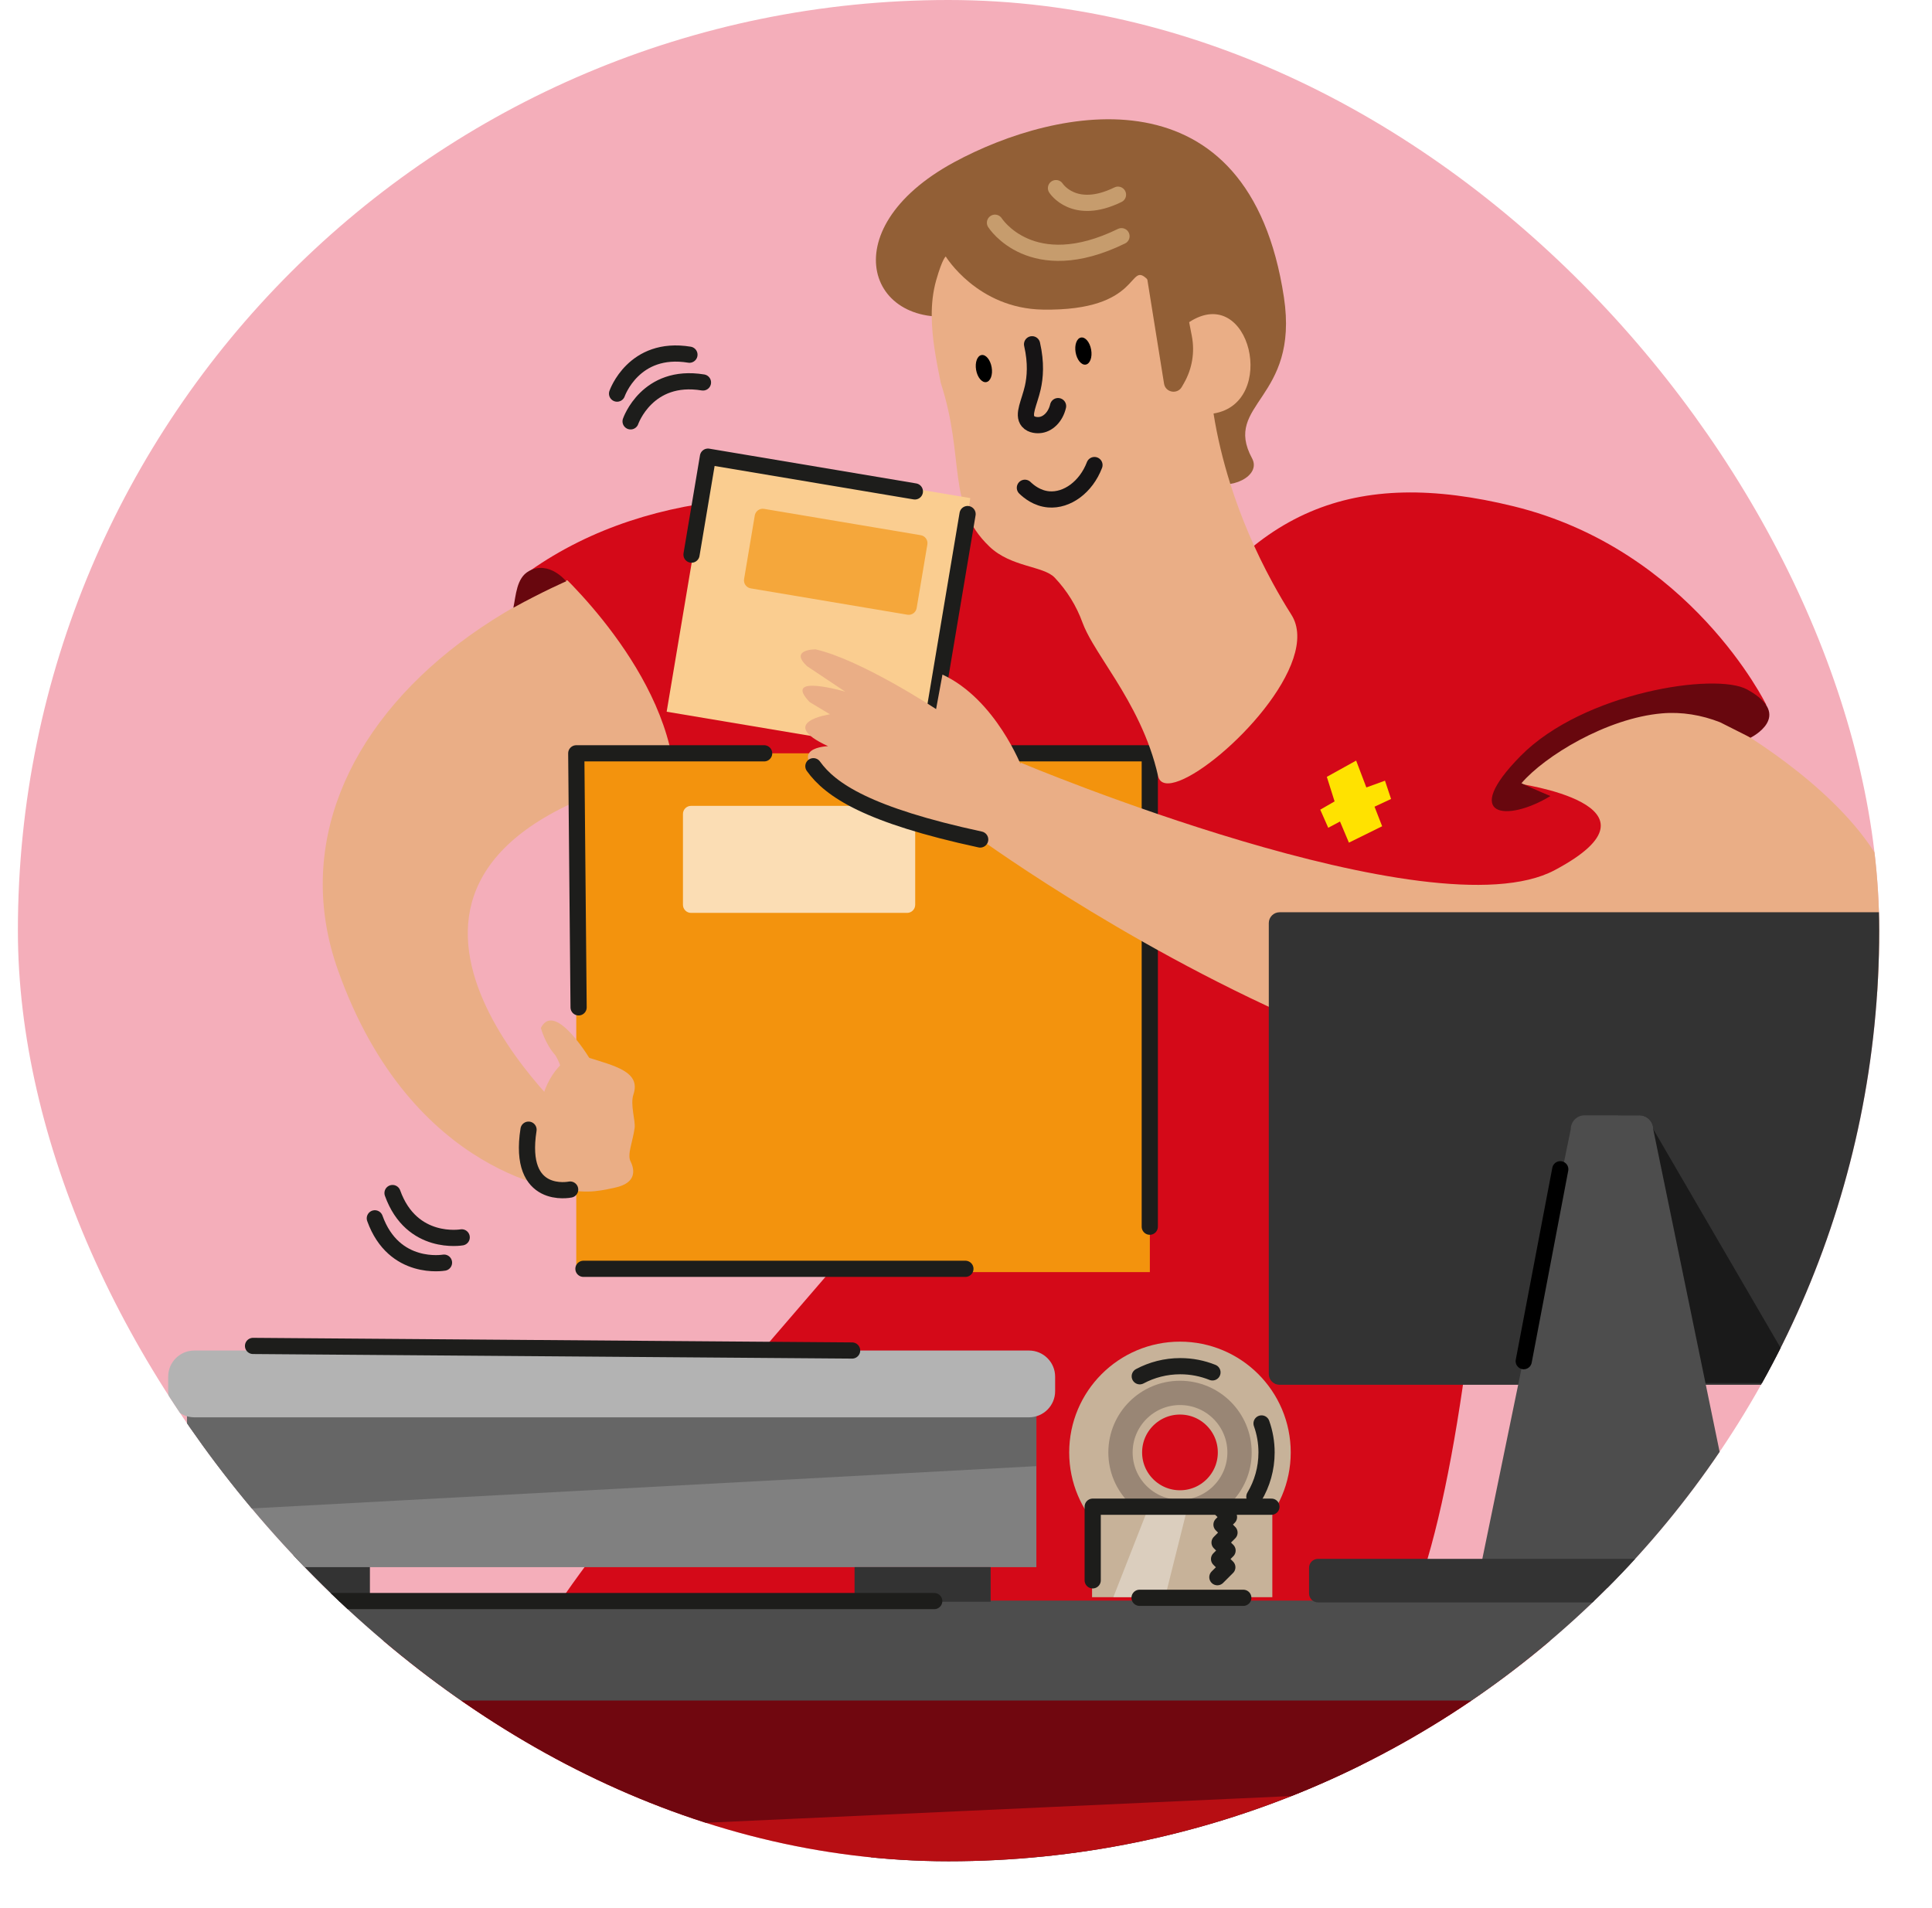 <svg width="81" height="80" viewBox="0 0 81 80" fill="none" xmlns="http://www.w3.org/2000/svg">
<g clip-path="url(#clip0_3250_5161)">
<g clip-path="url(#clip1_3250_5161)">
<path d="M39.768 78.036C61.317 78.036 78.786 60.567 78.786 39.018C78.786 17.469 61.317 0 39.768 0C18.219 0 0.75 17.469 0.75 39.018C0.75 60.567 18.219 78.036 39.768 78.036Z" fill="#F4AEBA"/>
<path d="M53.212 29.642C50.322 23.889 32.599 16.603 22.204 23.943C19.706 25.707 34.635 43.608 34.635 43.608L30.563 50.699L58.854 45.805L53.212 29.642Z" fill="#D40918"/>
<path d="M23.864 49.933C23.864 49.933 17.279 49.452 14.165 40.663C10.522 30.374 23.087 20.649 39.188 21.909L37.956 32.627C37.956 32.627 32.747 30.666 25.846 32.948C12.878 37.235 24.166 47.148 24.166 47.148L23.864 49.933Z" fill="#EAAE86"/>
<path d="M23.223 23.784C23.223 23.784 28.23 28.214 28.314 33.054C28.396 37.895 30.939 35.894 30.939 35.894L39.512 30.429L31.796 20.248L23.223 23.784Z" fill="#D40918"/>
<path d="M15.509 65.199H9.805V67.157H15.509V65.199Z" fill="#333333"/>
<path d="M49.812 82.071C51.707 79.922 53.902 77.461 55.953 75.222C57.279 73.773 58.545 72.417 59.631 71.299C60.539 70.366 61.319 69.6 61.903 69.086C62.027 68.976 62.145 68.879 62.25 68.793C62.256 68.787 62.264 68.784 62.27 68.778L61.964 68.647L61.391 68.402L53.774 65.13L42.346 60.223L42.123 60.896L39.512 68.793L38.682 71.301L37.101 76.084L36.069 79.204C35.029 80.951 34.562 82.921 34.566 84.865C39.48 84.532 44.084 83.632 48.074 82.558L49.812 82.071Z" fill="#333333"/>
<path d="M43.525 42.006C43.581 44.597 21.029 67.468 22.095 70.296L57.675 69.492C62.016 66.919 63.891 35.412 61.479 33L54.743 41.802L43.525 42.006Z" fill="#D40918"/>
<path d="M24.16 31.584V40.228V53.334H48.208V31.584H24.16Z" fill="#F3930D"/>
<path d="M24.258 42.235L24.16 31.584H32.037" stroke="#1D1D1B" stroke-width="0.679" stroke-miterlimit="10" stroke-linecap="round" stroke-linejoin="round"/>
<path d="M38.516 31.584H48.205V51.431" stroke="#1D1D1B" stroke-width="0.679" stroke-miterlimit="10" stroke-linecap="round" stroke-linejoin="round"/>
<path d="M38.032 33.787H28.971C28.785 33.787 28.633 33.939 28.633 34.125V37.935C28.633 38.122 28.785 38.274 28.971 38.274H38.032C38.218 38.274 38.37 38.122 38.37 37.935V34.125C38.368 33.938 38.218 33.787 38.032 33.787Z" fill="#FBDDB4"/>
<path d="M51.665 38.704C48.061 32.924 48.029 28.804 48.602 27.801C52.317 21.3 56.787 19.59 63.463 21.228C70.886 23.05 74.047 29.542 74.047 29.542L73.36 30.998L68.876 35.731C66.834 37.819 60.431 48.098 58.389 50.186C57.177 47.117 56.846 46.611 55.478 44.531C54.222 41.893 53.258 41.26 51.665 38.704Z" fill="#D40918"/>
<path d="M63.573 32.84C63.573 32.84 70.324 33.751 65.18 36.483C60.037 39.217 42.803 31.98 42.803 31.98L40.746 34.929C40.746 34.929 65.341 53.093 77.077 43.449C85.194 36.778 71.45 29.785 71.45 29.785C71.45 29.785 67.753 28.821 63.573 32.84Z" fill="#EAAE86"/>
<path d="M55.628 32.57L56.857 31.889L57.285 33.015L58.066 32.731L58.321 33.498L57.628 33.822L57.947 34.642L56.554 35.329L56.18 34.443L55.687 34.706L55.352 33.947L55.953 33.6L55.628 32.57Z" fill="#FFE200"/>
<path d="M40.475 53.197H24.461" stroke="#1D1D1B" stroke-width="0.679" stroke-miterlimit="10" stroke-linecap="round" stroke-linejoin="round"/>
<path d="M24.815 44.529C24.815 44.529 23.282 41.9 22.676 43.098C22.676 43.098 22.847 43.758 23.286 44.247C23.286 44.247 23.655 44.835 23.506 45.126L24.815 44.529Z" fill="#EAAE86"/>
<path d="M22.679 46.401C22.745 45.451 23.629 44.014 24.539 44.301C25.773 44.69 26.877 44.923 26.558 45.883C26.412 46.322 26.651 46.976 26.606 47.299C26.525 47.884 26.289 48.398 26.435 48.691C26.62 49.063 26.678 49.595 25.8 49.79C24.921 49.986 24.483 50.049 23.137 49.766C22.674 49.669 22.583 47.795 22.679 46.401Z" fill="#EAAE86"/>
<path d="M43.45 59.228H7.84V65.706H43.45V59.228Z" fill="#808080"/>
<path d="M43.45 61.47L7.84 63.39V59.228H43.45V61.47Z" fill="#666666"/>
<path d="M43.141 59.423H8.147C7.541 59.423 7.051 58.931 7.051 58.327V57.719C7.051 57.113 7.542 56.623 8.147 56.623H43.141C43.747 56.623 44.237 57.115 44.237 57.719V58.327C44.237 58.931 43.747 59.423 43.141 59.423Z" fill="#B3B3B3"/>
<path d="M74.197 68.789C73.316 69.634 72.372 70.473 71.36 71.297C69.914 72.476 68.329 73.627 66.592 74.734H66.588C65.209 75.614 63.739 76.465 62.164 77.28C61.951 77.391 61.437 77.653 60.661 78.015C58.623 78.965 54.779 80.613 49.813 82.069C49.249 82.234 48.668 82.396 48.075 82.554C44.084 83.628 39.48 84.528 34.567 84.861C31.92 85.041 29.187 85.056 26.408 84.844C24.598 84.704 22.765 84.47 20.932 84.121C18.539 83.665 13.378 82.629 8.543 79.873V68.791H74.197V68.789Z" fill="#B70E13"/>
<path d="M85.327 67.106H2.75V71.322H85.327V67.106Z" fill="#4D4D4D"/>
<path d="M49.471 64.01C51.191 64.01 52.586 62.615 52.586 60.895C52.586 59.174 51.191 57.779 49.471 57.779C47.75 57.779 46.355 59.174 46.355 60.895C46.355 62.615 47.75 64.01 49.471 64.01Z" stroke="#C7B299" stroke-width="3.057" stroke-miterlimit="10"/>
<path d="M49.472 63.39C50.851 63.39 51.968 62.273 51.968 60.895C51.968 59.516 50.851 58.399 49.472 58.399C48.094 58.399 46.977 59.516 46.977 60.895C46.977 62.273 48.094 63.39 49.472 63.39Z" stroke="#998675" stroke-width="1.019" stroke-miterlimit="10"/>
<path d="M50.833 57.539C50.415 57.371 49.959 57.279 49.483 57.279C48.869 57.279 48.29 57.433 47.785 57.702" stroke="#1D1D1B" stroke-width="0.679" stroke-miterlimit="10" stroke-linecap="round" stroke-linejoin="round"/>
<path d="M52.59 62.752C52.915 62.209 53.101 61.574 53.101 60.896C53.101 60.469 53.027 60.06 52.891 59.68" stroke="#1D1D1B" stroke-width="0.679" stroke-miterlimit="10" stroke-linecap="round" stroke-linejoin="round"/>
<path d="M53.343 63.184H45.785V66.964H53.343V63.184Z" fill="#C7B299"/>
<path d="M48.143 63.225L46.68 66.957H48.848L49.768 63.279L48.143 63.225Z" fill="#DBCEBE"/>
<path d="M45.812 66.258V63.17H53.305" stroke="#1D1D1B" stroke-width="0.679" stroke-miterlimit="10" stroke-linecap="round" stroke-linejoin="round"/>
<path d="M51.131 63.211L51.526 63.606L51.212 63.922L51.547 64.257L51.131 64.674L51.466 65.009L51.11 65.364L51.456 65.71L51.039 66.126" stroke="#1D1D1B" stroke-width="0.679" stroke-miterlimit="10" stroke-linecap="round" stroke-linejoin="round"/>
<path d="M52.126 66.99H47.777" stroke="#1D1D1B" stroke-width="0.679" stroke-miterlimit="10" stroke-linecap="round" stroke-linejoin="round"/>
<path d="M10.609 56.43L35.725 56.622" stroke="#1D1D1B" stroke-width="0.679" stroke-miterlimit="10" stroke-linecap="round" stroke-linejoin="round"/>
<path d="M71.354 71.297C69.908 72.476 68.323 73.627 66.586 74.734H66.582L61.074 74.985L55.946 75.22L47.849 75.588L37.094 76.08L8.562 77.38V71.297H71.354Z" fill="#70070F"/>
<path d="M40.612 13.137C36.457 14.125 34.738 9.649 40.007 6.798C44.326 4.462 52.366 2.805 53.829 12.464C54.48 16.765 51.247 16.913 52.494 19.218C52.889 19.95 51.612 20.604 50.562 20.189C47.395 18.936 40.612 13.137 40.612 13.137Z" fill="#925F36"/>
<path d="M53.351 24.427C52.634 23.112 52.031 21.712 51.583 20.293C51.273 19.311 51.034 18.317 50.878 17.337C53.589 16.907 52.42 11.839 49.858 13.505C49.848 13.511 49.839 13.519 49.828 13.525C49.828 13.525 48.913 12.659 48.31 11.942C48.231 11.848 48.164 11.773 48.104 11.712C47.283 10.903 47.907 13.048 43.722 12.981C40.98 12.937 39.651 10.754 39.651 10.754C39.651 10.754 39.514 10.828 39.251 11.746C39.112 12.238 39.058 12.745 39.063 13.254C39.069 14.188 39.257 15.138 39.442 16.052C40.481 19.246 39.655 21.166 41.483 22.916C42.387 23.784 43.752 23.724 44.218 24.218C44.737 24.767 45.131 25.403 45.388 26.113C45.483 26.368 45.627 26.651 45.809 26.959C46.074 27.409 46.409 27.914 46.761 28.478C47.447 29.583 48.192 30.923 48.553 32.536C48.631 32.885 48.976 32.919 49.46 32.73C51.362 31.987 55.435 27.801 54.14 25.77C53.864 25.335 53.601 24.886 53.351 24.427Z" fill="#EAAE86"/>
<path d="M48.078 11.566L48.803 16.085C48.863 16.459 49.361 16.549 49.549 16.221L49.64 16.061C49.983 15.464 50.099 14.763 49.968 14.088L49.606 12.22L48.078 11.566Z" fill="#925F36"/>
<path d="M43.27 14.434C43.452 15.226 43.395 15.829 43.302 16.245C43.159 16.88 42.863 17.382 43.102 17.665C43.251 17.841 43.518 17.826 43.566 17.823C43.923 17.803 44.252 17.489 44.36 17.027" stroke="#161415" stroke-width="0.679" stroke-miterlimit="10" stroke-linecap="round" stroke-linejoin="round"/>
<path d="M42.969 20.451C43.131 20.608 43.48 20.896 43.967 20.937C44.732 21 45.529 20.429 45.886 19.498" stroke="#161415" stroke-width="0.679" stroke-miterlimit="10" stroke-linecap="round" stroke-linejoin="round"/>
<path d="M45.521 15.286C45.701 15.254 45.803 14.975 45.747 14.662C45.692 14.348 45.502 14.12 45.322 14.152C45.142 14.183 45.041 14.463 45.096 14.776C45.151 15.089 45.341 15.318 45.521 15.286Z" fill="black"/>
<path d="M41.349 16.02C41.529 15.989 41.631 15.709 41.575 15.396C41.52 15.083 41.33 14.854 41.15 14.886C40.97 14.918 40.869 15.197 40.924 15.511C40.979 15.824 41.17 16.052 41.349 16.02Z" fill="black"/>
<path d="M41.715 9.338C41.715 9.338 43.242 11.75 47.019 9.903" stroke="#C69C6D" stroke-width="0.679" stroke-miterlimit="10" stroke-linecap="round" stroke-linejoin="round"/>
<path d="M44.273 7.887C44.273 7.887 45.022 9.069 46.872 8.163" stroke="#C69C6D" stroke-width="0.679" stroke-miterlimit="10" stroke-linecap="round" stroke-linejoin="round"/>
<path d="M23.904 49.874C23.904 49.874 21.691 50.342 22.159 47.363" stroke="#1D1D1B" stroke-width="0.679" stroke-miterlimit="10" stroke-linecap="round" stroke-linejoin="round"/>
<path d="M81.519 58.059H53.646C53.397 58.059 53.195 57.858 53.195 57.608V38.699C53.195 38.451 53.398 38.248 53.646 38.248H81.521C81.77 38.248 81.972 38.45 81.972 38.699V57.608C81.972 57.858 81.769 58.059 81.519 58.059Z" fill="#333333"/>
<path d="M75.511 57.988H69.371C69.052 57.988 68.793 57.73 68.793 57.411L67.391 47.337C67.391 47.02 67.651 46.76 67.968 46.76H68.733C69.052 46.76 69.311 47.018 69.311 47.337L75.511 57.988Z" fill="#1A1A1A"/>
<path d="M72.574 66.574H62.593C62.274 66.574 62.016 66.316 62.016 65.997L65.856 47.339C65.856 47.022 66.116 46.762 66.433 46.762H68.734C69.052 46.762 69.311 47.02 69.311 47.339L73.151 65.997C73.151 66.316 72.892 66.574 72.574 66.574Z" fill="#4D4D4D"/>
<path d="M55.259 65.357H79.903C80.111 65.357 80.279 65.526 80.279 65.733V66.808C80.279 67.016 80.111 67.184 79.903 67.184H55.259C55.051 67.184 54.883 67.016 54.883 66.808V65.733C54.881 65.526 55.05 65.357 55.259 65.357Z" fill="#333333"/>
<path d="M65.415 49.023L63.883 57.069" stroke="black" stroke-width="0.679" stroke-miterlimit="10" stroke-linecap="round" stroke-linejoin="round"/>
<path d="M40.681 20.884L29.762 19.051L27.95 29.84L38.87 31.673L40.681 20.884Z" fill="#FACD90"/>
<path d="M40.566 21.553L38.973 31.04" stroke="#1D1D1B" stroke-width="0.679" stroke-miterlimit="10" stroke-linecap="round" stroke-linejoin="round"/>
<path d="M28.992 23.253L29.682 19.146L38.356 20.603" stroke="#1D1D1B" stroke-width="0.679" stroke-miterlimit="10" stroke-linecap="round" stroke-linejoin="round"/>
<path d="M38.603 22.439L32.034 21.335C31.85 21.303 31.676 21.428 31.644 21.612L31.196 24.279C31.165 24.462 31.29 24.637 31.473 24.668L38.042 25.772C38.225 25.804 38.4 25.679 38.431 25.495L38.88 22.828C38.911 22.645 38.788 22.47 38.603 22.439Z" fill="#F5A73B"/>
<path d="M42.845 32.176C42.845 32.176 41.752 29.318 39.513 28.283L39.246 29.73C39.246 29.73 36.111 27.661 34.191 27.225C34.191 27.225 33.077 27.219 33.834 27.93L35.442 29.002C35.442 29.002 32.755 28.208 33.952 29.441L34.797 29.948C34.797 29.948 32.522 30.278 34.718 31.284C34.718 31.284 32.869 31.338 34.639 32.678C34.639 32.678 35.524 33.645 37.907 34.34C37.907 34.34 39.086 34.5 41.176 35.251L42.845 32.176Z" fill="#EAAE86"/>
<path d="M34.102 32.125C34.816 33.125 36.38 34.179 41.095 35.197" stroke="#1D1D1B" stroke-width="0.679" stroke-miterlimit="10" stroke-linecap="round" stroke-linejoin="round"/>
<path d="M26.438 17.666C26.438 17.666 27.131 15.65 29.472 16.035" stroke="#1D1D1B" stroke-width="0.679" stroke-miterlimit="10" stroke-linecap="round" stroke-linejoin="round"/>
<path d="M25.871 16.503C25.871 16.503 26.564 14.486 28.905 14.871" stroke="#1D1D1B" stroke-width="0.679" stroke-miterlimit="10" stroke-linecap="round" stroke-linejoin="round"/>
<path d="M19.357 51.878C19.357 51.878 17.258 52.252 16.457 50.02" stroke="#1D1D1B" stroke-width="0.679" stroke-miterlimit="10" stroke-linecap="round" stroke-linejoin="round"/>
<path d="M18.615 52.938C18.615 52.938 16.516 53.313 15.715 51.08" stroke="#1D1D1B" stroke-width="0.679" stroke-miterlimit="10" stroke-linecap="round" stroke-linejoin="round"/>
<path d="M65.002 33.375C65.002 33.375 64.394 33.125 63.787 32.839C64.749 31.71 67.35 30.11 69.678 29.909C70.508 29.837 71.342 29.978 72.117 30.283L73.396 30.927C73.396 30.927 75.253 30.016 73.253 28.909C71.933 28.178 66.385 29.025 63.751 31.695C61.216 34.268 63.18 34.483 65.002 33.375Z" fill="#68070E"/>
<path d="M41.533 65.703H35.828V67.157H41.533V65.703Z" fill="#333333"/>
<path d="M21.523 25.48C22.783 24.784 23.738 24.372 23.738 24.372C23.738 24.372 23.027 23.482 22.176 23.943C21.65 24.23 21.632 24.972 21.523 25.48Z" fill="#68070E"/>
<path d="M39.168 67.127H2.816V71.2" stroke="#1D1D1B" stroke-width="0.679" stroke-miterlimit="10" stroke-linecap="round" stroke-linejoin="round"/>
</g>
</g>
<defs>
<clipPath id="clip0_3250_5161">
<rect width="80" height="80" fill="white" transform="translate(0.75)"/>
</clipPath>
<clipPath id="clip1_3250_5161">
<rect x="0.75" width="78.036" height="78.036" rx="39.018" fill="white"/>
</clipPath>
</defs>
</svg>
